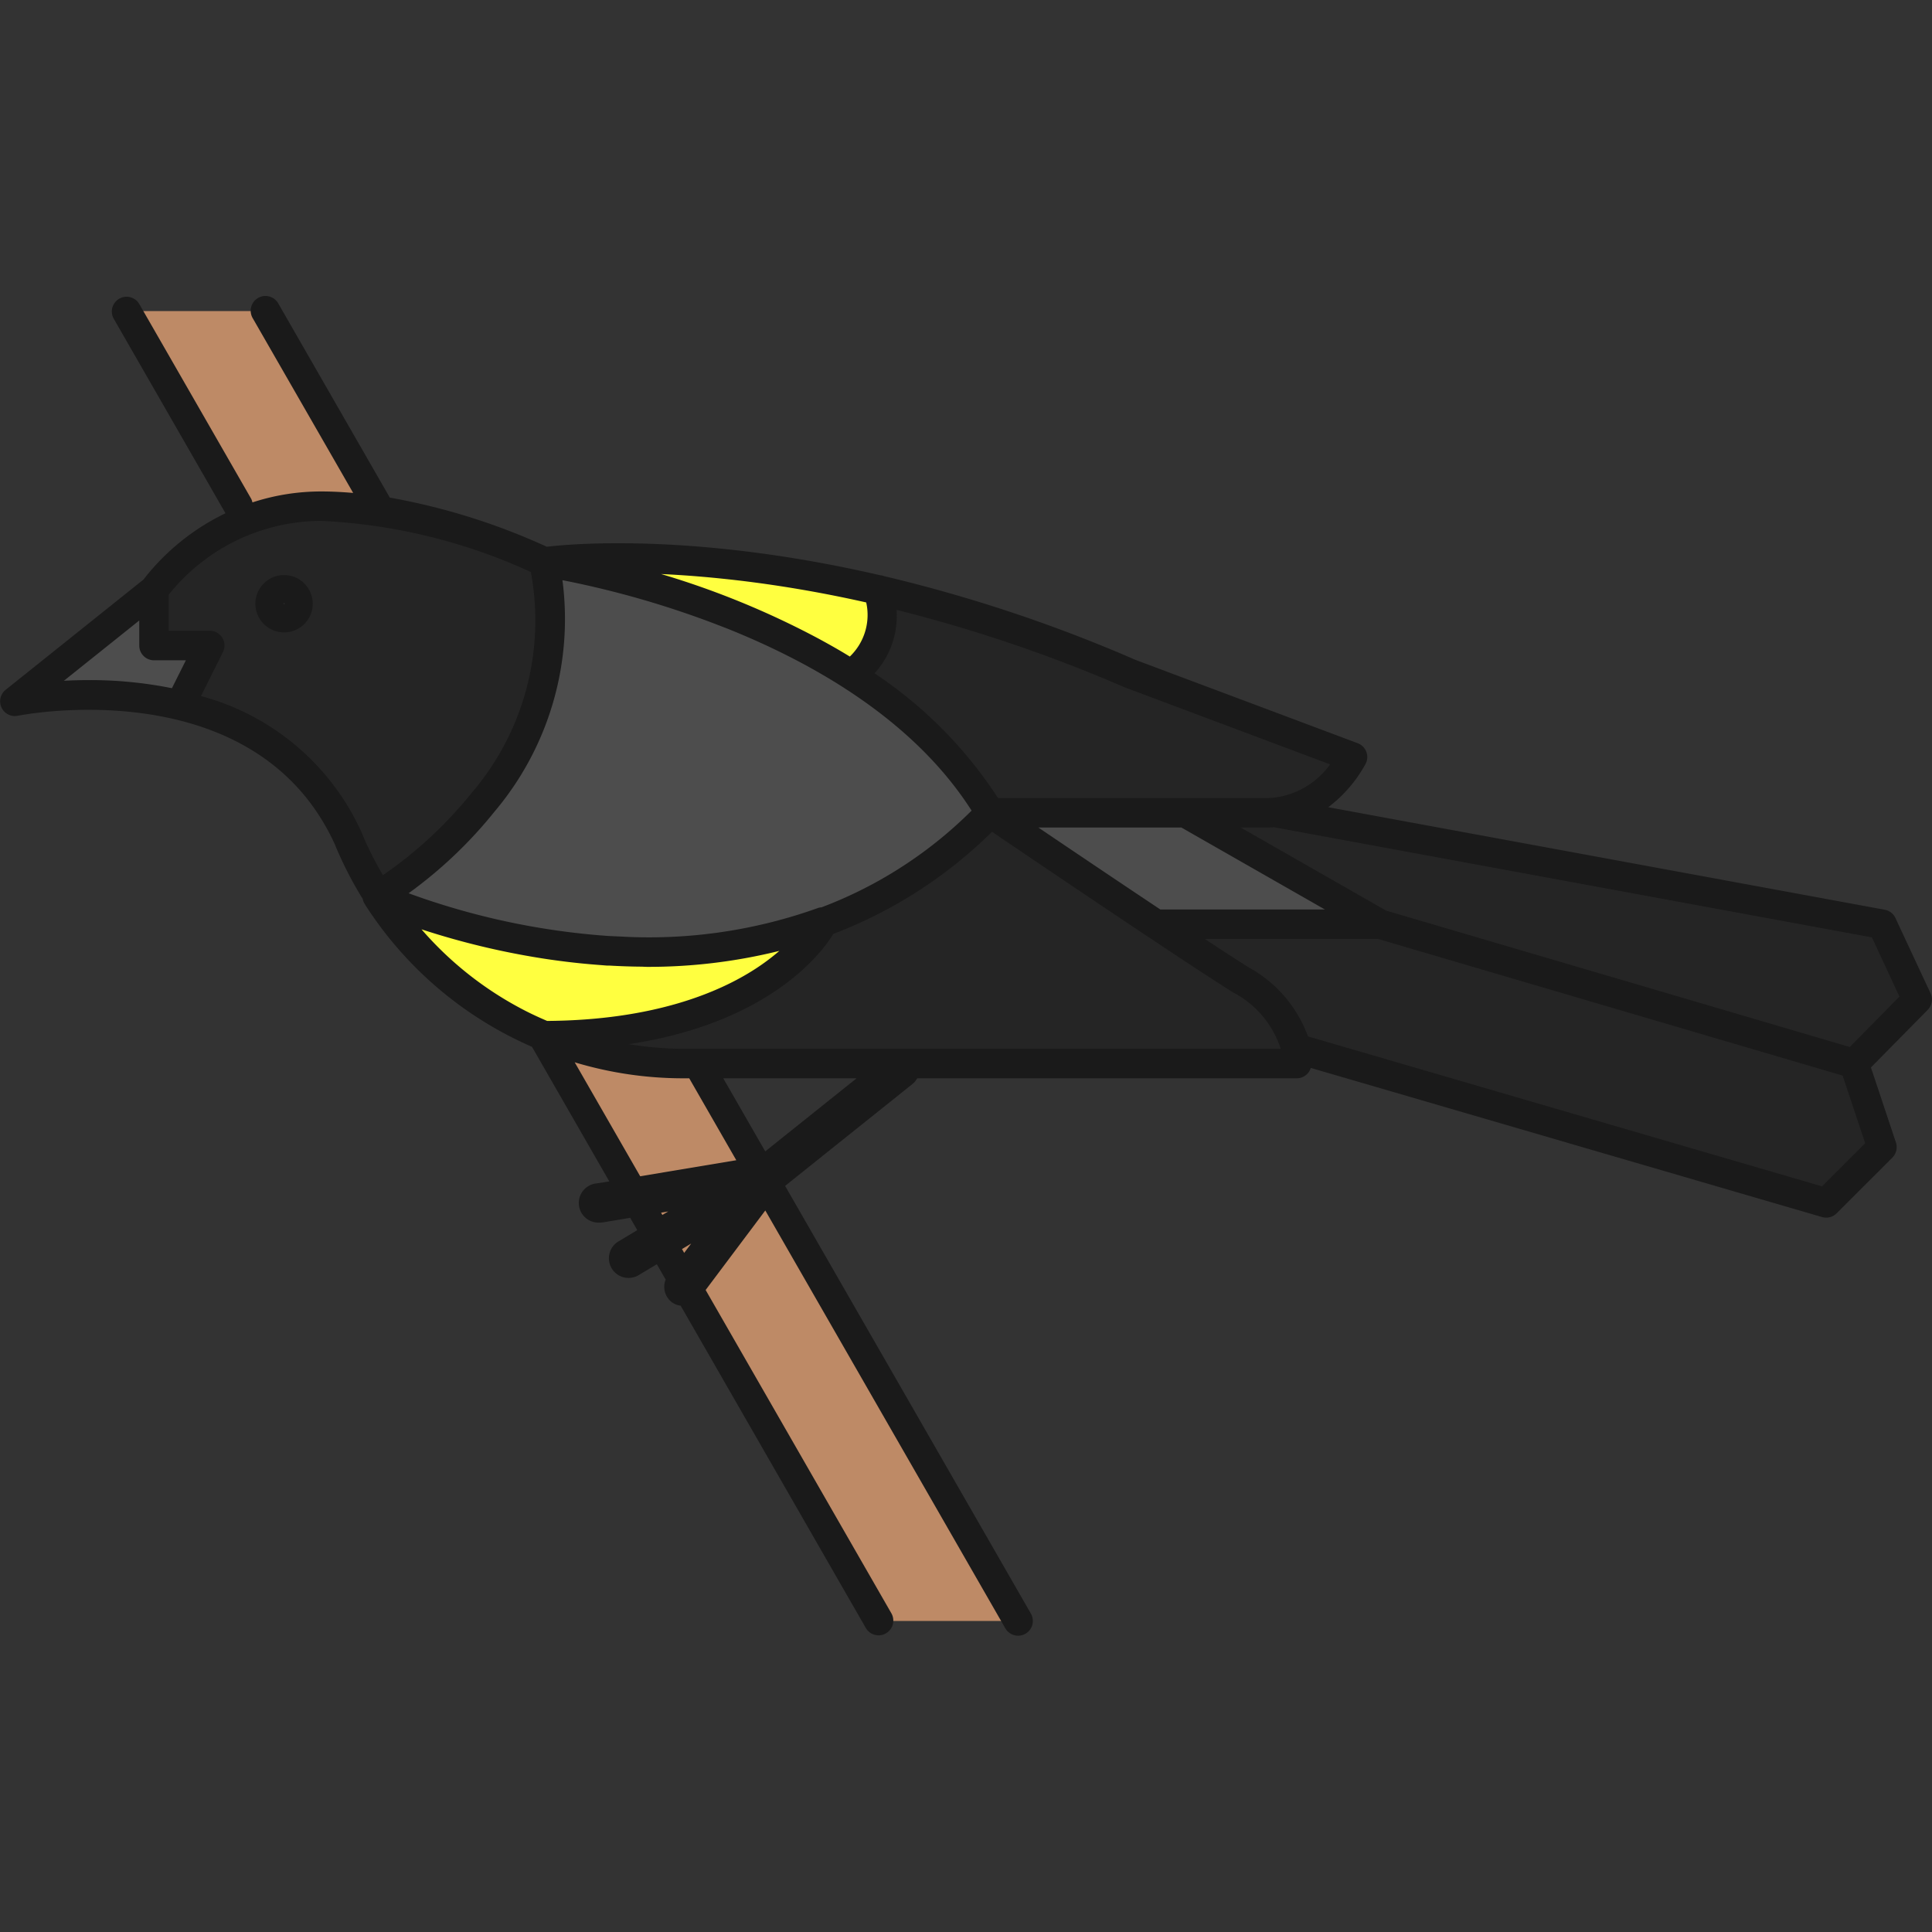 <?xml version="1.0" encoding="utf-8"?><!-- Uploaded to: SVG Repo, www.svgrepo.com, Generator: SVG Repo Mixer Tools -->
<svg width="800px" height="800px" viewBox="0 -15.07 98.251 98.251" xmlns="http://www.w3.org/2000/svg">
  <rect x="0" y="-15.07" width="98.251" height="98.251" fill="#333333" stroke="none"/>
  <g id="Group_2486" data-name="Group 2486" transform="translate(-130.484 -697.496)">
    <g id="Group_2484" data-name="Group 2484">
      <g id="Group_2448" data-name="Group 2448">
        <g id="Group_2447" data-name="Group 2447">
          <g id="Group_2446" data-name="Group 2446">
            <g id="Group_2445" data-name="Group 2445">
              <g id="Group_2444" data-name="Group 2444">
                <path id="Path_1188" data-name="Path 1188" d="M175.171,764.861h7.087L143.99,698.247H136.9Z" fill="#be8a66"/>
              </g>
            </g>
          </g>
        </g>
      </g>
      <g id="Group_2453" data-name="Group 2453">
        <g id="Group_2452" data-name="Group 2452">
          <g id="Group_2451" data-name="Group 2451">
            <g id="Group_2450" data-name="Group 2450">
              <g id="Group_2449" data-name="Group 2449">
                <path id="Path_1189" data-name="Path 1189" d="M144.93,714.587a1.458,1.458,0,1,1,1.459-1.458A1.46,1.46,0,0,1,144.93,714.587Zm0-1.5a.041.041,0,0,0-.041.042c0,.045.082.046.082,0A.041.041,0,0,0,144.93,713.087Z" fill="#7a7a7a"/>
              </g>
            </g>
          </g>
        </g>
      </g>
      <g id="Group_2458" data-name="Group 2458">
        <g id="Group_2457" data-name="Group 2457">
          <g id="Group_2456" data-name="Group 2456">
            <g id="Group_2455" data-name="Group 2455">
              <g id="Group_2454" data-name="Group 2454">
                <path id="Path_1190" data-name="Path 1190" d="M227.984,733.263l-1.789-3.835-30.878-5.688a5.329,5.329,0,0,0,3.949-2.816l-11.339-4.252a74.586,74.586,0,0,0-12.752-4.238l0-.014,0,.012c-10.346-2.405-17-1.429-17-1.429s-5.741-2.835-11.338-2.835a10.8,10.8,0,0,0-8.5,4.252l-7.087,5.669s12.688-2.639,17.008,7.087h-.005a18.377,18.377,0,0,0,1.472,2.8l-.05.03.1.042a18.377,18.377,0,0,0,15.495,8.462h31.181a2.5,2.5,0,0,0-.052-.783L223.36,743.6l2.835-2.834-1.417-4.252Z" fill="#252525"/>
              </g>
            </g>
          </g>
        </g>
      </g>
      <g id="Group_2463" data-name="Group 2463">
        <g id="Group_2462" data-name="Group 2462">
          <g id="Group_2461" data-name="Group 2461">
            <g id="Group_2460" data-name="Group 2460">
              <g id="Group_2459" data-name="Group 2459">
                <path id="Path_1191" data-name="Path 1191" d="M180.84,723.764c-6.145-10.441-22.677-12.755-22.677-12.755,2.217,10.4-7.7,16.53-8.454,16.978l.046.072C151.185,728.687,168.929,736.117,180.84,723.764Z" fill="#4d4d4d"/>
              </g>
            </g>
          </g>
        </g>
      </g>
      <g id="Group_2468" data-name="Group 2468">
        <g id="Group_2467" data-name="Group 2467">
          <g id="Group_2466" data-name="Group 2466">
            <g id="Group_2465" data-name="Group 2465">
              <g id="Group_2464" data-name="Group 2464">
                <path id="Path_1192" data-name="Path 1192" d="M175.175,712.44c-10.351-2.408-17.012-1.431-17.012-1.431a44.211,44.211,0,0,1,15.543,5.693l.048-.024C175.964,715.413,175.216,712.587,175.175,712.44Z" fill="#ffff40"/>
              </g>
            </g>
          </g>
        </g>
      </g>
      <g id="Group_2473" data-name="Group 2473">
        <g id="Group_2472" data-name="Group 2472">
          <g id="Group_2471" data-name="Group 2471">
            <g id="Group_2470" data-name="Group 2470">
              <g id="Group_2469" data-name="Group 2469">
                <path id="Path_1193" data-name="Path 1193" d="M172.278,729.429l.059-.116c-10.465,3.867-21.524-.769-22.64-1.259a18.484,18.484,0,0,0,8.394,7.043C169.339,735.1,172.278,729.429,172.278,729.429Z" fill="#ffff40"/>
              </g>
            </g>
          </g>
        </g>
      </g>
      <g id="Group_2478" data-name="Group 2478">
        <g id="Group_2477" data-name="Group 2477">
          <g id="Group_2476" data-name="Group 2476">
            <g id="Group_2475" data-name="Group 2475">
              <g id="Group_2474" data-name="Group 2474">
                <path id="Path_1194" data-name="Path 1194" d="M138.321,715.255V712.42l-7.087,5.67a21.513,21.513,0,0,1,8.407.193l1.514-3.028Z" fill="#4d4d4d"/>
              </g>
            </g>
          </g>
        </g>
      </g>
      <g id="Group_2483" data-name="Group 2483">
        <g id="Group_2482" data-name="Group 2482">
          <g id="Group_2481" data-name="Group 2481">
            <g id="Group_2480" data-name="Group 2480">
              <g id="Group_2479" data-name="Group 2479">
                <path id="Path_1195" data-name="Path 1195" d="M190.762,723.759H180.84s4.555,3.093,8.425,5.669h11.418Z" fill="#4d4d4d"/>
              </g>
            </g>
          </g>
        </g>
      </g>
    </g>
    <g id="Group_2485" data-name="Group 2485">
      <path id="Path_1196" data-name="Path 1196" d="M228.664,732.946l-1.789-3.835a.751.751,0,0,0-.544-.421l-28.3-5.213a6.859,6.859,0,0,0,1.906-2.218.75.75,0,0,0-.408-1.037l-11.3-4.238a75.6,75.6,0,0,0-12.784-4.258.738.738,0,0,0-.2-.046c-9.367-2.165-15.671-1.6-16.954-1.449a33.069,33.069,0,0,0-7.984-2.5l-5.663-9.857a.75.75,0,1,0-1.3.747l5.1,8.873c-.535-.045-1.073-.075-1.612-.075a11.219,11.219,0,0,0-3.511.557.758.758,0,0,0-.061-.181l-5.7-9.921a.75.75,0,0,0-1.3.747l5.691,9.907a11.7,11.7,0,0,0-4.172,3.372l-5.834,4.667-1.172.938h0a.75.75,0,0,0,.622,1.32s.065-.013.164-.03c1.452-.252,12.17-1.795,15.972,6.611.007.021.014.041.022.061a19.114,19.114,0,0,0,1.375,2.669.74.74,0,0,0,.142.315l0,.01a19.119,19.119,0,0,0,8.468,7.2l3.932,6.845-.632.1A1,1,0,0,0,161,744.6a1.024,1.024,0,0,0,.165-.014l1.367-.228.359.626-.987.593a1,1,0,0,0,1.028,1.714l.956-.573.448.78a.985.985,0,0,0,.317,1.153.97.97,0,0,0,.446.176l9.425,16.406a.75.75,0,0,0,1.3-.747l-9.455-16.458,3.034-4.044,12.206,21.249a.752.752,0,0,0,.652.376.75.75,0,0,0,.649-1.123l-12.5-21.752,6.472-5.177a1,1,0,0,0,.246-.294h19.3a.748.748,0,0,0,.716-.528l26,7.584a.721.721,0,0,0,.21.03h0a.75.75,0,0,0,.53-.219l2.835-2.835a.752.752,0,0,0,.182-.768l-1.272-3.815,2.883-2.925A.747.747,0,0,0,228.664,732.946Zm-63.414,2.819a17.818,17.818,0,0,1-2.788-.239c7.336-1.11,9.932-4.825,10.4-5.608a23.216,23.216,0,0,0,8.07-5.191c1.3.879,4.84,3.277,7.917,5.325,2,1.334,3.466,2.291,4.348,2.845a4.938,4.938,0,0,1,2.417,2.868Zm-13.987-7.913a22.48,22.48,0,0,0,4.374-4.157,15.184,15.184,0,0,0,3.45-11.763l.084.016c.179.035.378.075.594.121l.171.036c.239.052.5.109.772.174l.134.031a47.583,47.583,0,0,1,6.515,2.04l.006,0c4.525,1.8,9.606,4.714,12.531,9.3a21.631,21.631,0,0,1-7.629,4.916.783.783,0,0,0-.189.038,25.421,25.421,0,0,1-9.3,1.48c-.254-.005-.513-.021-.77-.033-.227-.01-.455-.019-.679-.033A37.145,37.145,0,0,1,151.263,727.852Zm16.275-15.964q.581.063,1.191.142l.106.014c1.731.228,3.64.555,5.7,1.019a2.93,2.93,0,0,1-.834,2.752c-.523-.323-1.053-.621-1.584-.909l-.145-.077a42.979,42.979,0,0,0-7.868-3.211c1,.046,2.112.128,3.328.259Zm2.581,18.894a11.015,11.015,0,0,1-1.227.919c-1.837,1.191-5.16,2.606-10.583,2.644-.358-.153-.711-.314-1.056-.489l-.048-.024a17.585,17.585,0,0,1-5.285-4.145,39.228,39.228,0,0,0,6.031,1.46l.1.016c.277.044.559.084.845.122l.344.044c.227.028.455.054.687.078.19.02.383.038.577.055.172.015.343.029.517.042.1.007.2.017.3.024s.17,0,.256.008c.5.027,1,.045,1.514.049.093,0,.189.01.282.01a27.619,27.619,0,0,0,6.74-.811Zm24.894-6.273c.091,0,.179-.006.266-.013l30.4,5.6,1.4,3.012-2.525,2.562-23.58-6.936-7.393-4.224Zm-4.451,0,7.3,4.169h-8.368c-2.18-1.452-4.566-3.061-6.206-4.169Zm3.433,7.119c-.532-.335-1.281-.82-2.239-1.45h8.819l23.615,6.946.194.581.953,2.859-2.193,2.193L197,735.131A6.555,6.555,0,0,0,193.995,731.628Zm4.132-10.33a4.117,4.117,0,0,1-2.865,1.694l-.088.007c-.053,0-.1.01-.161.01H181.237a22.006,22.006,0,0,0-6.278-6.341,4.327,4.327,0,0,0,1.119-3.227,74.748,74.748,0,0,1,11.586,3.933Zm-58.9-3.874a21.054,21.054,0,0,0-4.219-.412c-.453,0-.881.013-1.274.034l3.832-3.065v1.274a.75.75,0,0,0,.75.75h1.621Zm1.477.4,1.117-2.236a.75.75,0,0,0-.67-1.085h-2.085v-1.836a9.952,9.952,0,0,1,7.754-3.751,28.688,28.688,0,0,1,10.66,2.6,13.481,13.481,0,0,1-3.022,11.247,21.162,21.162,0,0,1-4.5,4.168,17.308,17.308,0,0,1-1-1.964.929.929,0,0,0-.034-.093A12.5,12.5,0,0,0,140.709,717.826Zm19.006,18.625a19.135,19.135,0,0,0,5.535.814h.29l2.393,4.166-4.888.815Zm4.393,7.646.364-.061-.3.178Zm1.063,1.851.468-.28-.356.475Zm4.234-4.967-2.135-3.716h6.78Z" fill="#1a1a1a"/>
      <path id="Path_1197" data-name="Path 1197" d="M144.93,711.67a1.458,1.458,0,1,0,1.458,1.459A1.461,1.461,0,0,0,144.93,711.67Zm-.042,1.459a.042.042,0,0,1,.042-.042.041.041,0,0,1,.041.042C144.971,713.175,144.888,713.174,144.888,713.129Z" fill="#1a1a1a"/>
    </g>
  </g>
</svg>